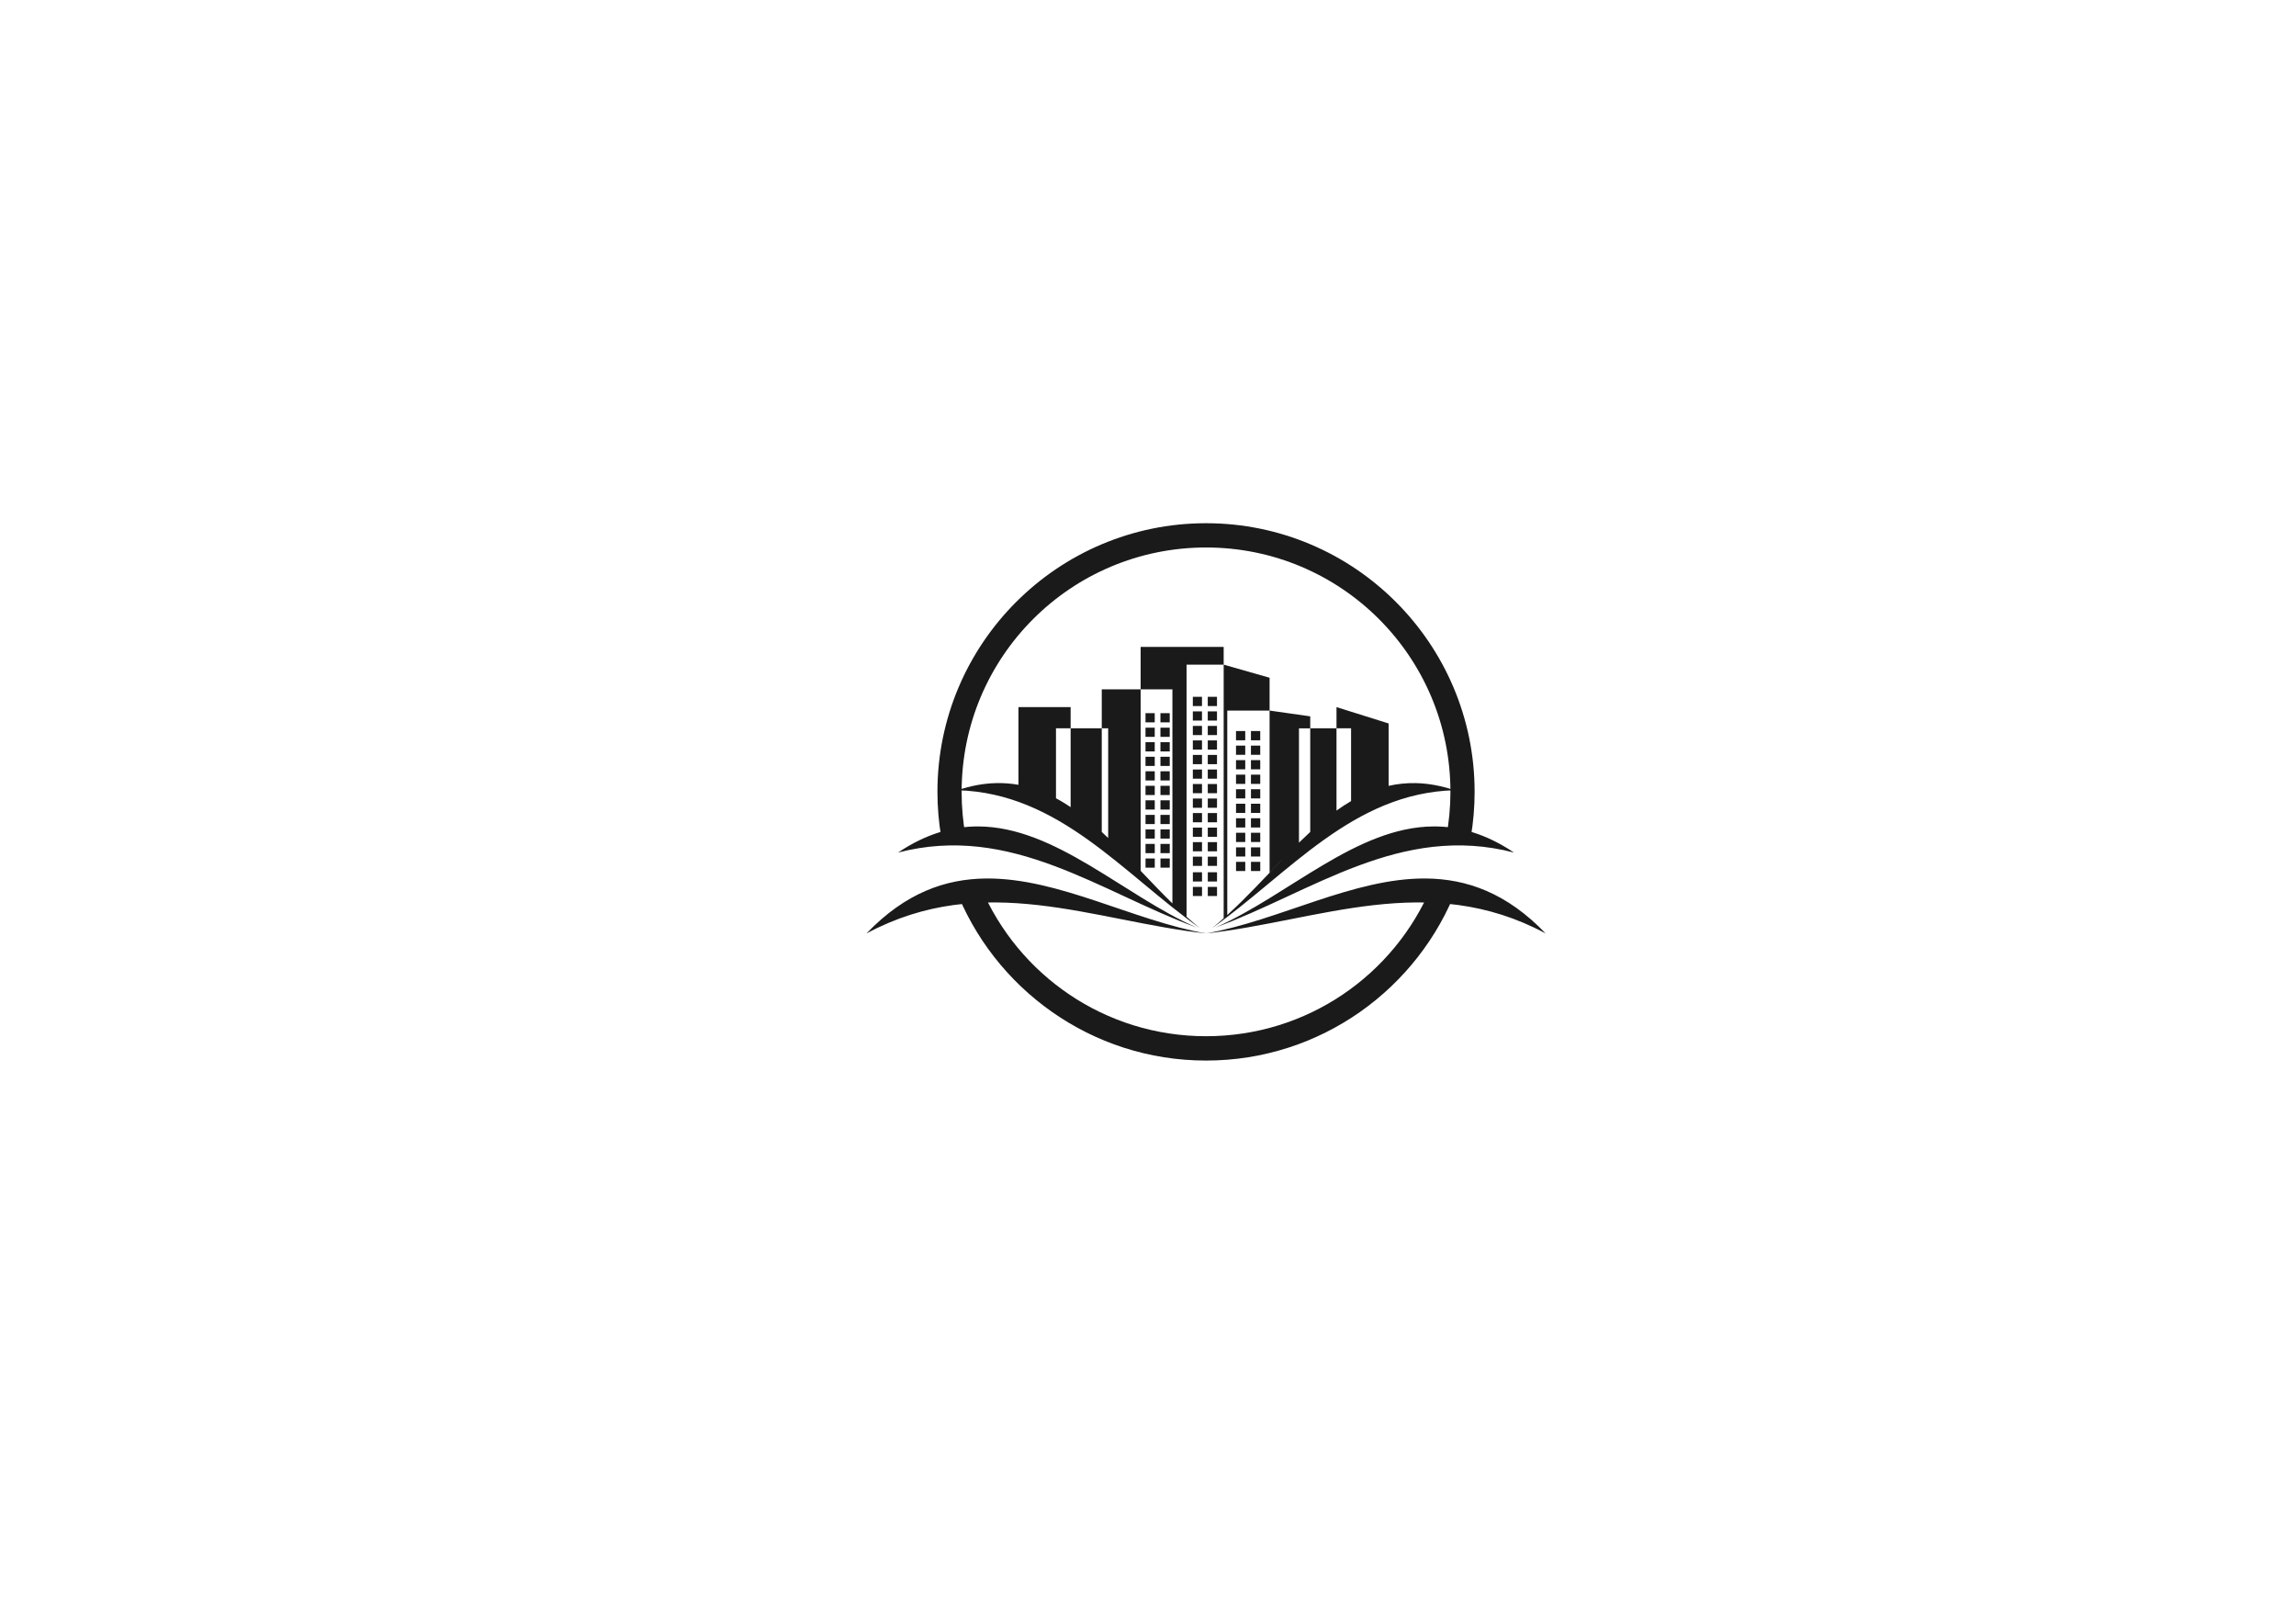 <?xml version="1.0" encoding="UTF-8" standalone="no"?>
<!-- Created with Inkscape (http://www.inkscape.org/) -->

<svg
   xmlns:dc="http://purl.org/dc/elements/1.1/"
   xmlns:cc="http://creativecommons.org/ns#"
   xmlns:rdf="http://www.w3.org/1999/02/22-rdf-syntax-ns#"
   xmlns:svg="http://www.w3.org/2000/svg"
   xmlns="http://www.w3.org/2000/svg"
   xmlns:sodipodi="http://sodipodi.sourceforge.net/DTD/sodipodi-0.dtd"
   xmlns:inkscape="http://www.inkscape.org/namespaces/inkscape"
   width="1052.362"
   height="744.094"
   id="svg2"
   version="1.1"
   inkscape:version="0.48.5 r10040"
   sodipodi:docname="1.svg"
   inkscape:export-filename="C:\Users\Ganesh108\Desktop\Dark Stories2.png"
   inkscape:export-xdpi="110"
   inkscape:export-ydpi="110">
  <sodipodi:namedview
     id="base"
     pagecolor="#ffffff"
     bordercolor="#666666"
     borderopacity="1.0"
     inkscape:pageopacity="0.0"
     inkscape:pageshadow="2"
     inkscape:zoom="1.4"
     inkscape:cx="319.40985"
     inkscape:cy="360.23192"
     inkscape:document-units="px"
     inkscape:current-layer="layer1"
     showgrid="false"
     inkscape:window-width="1600"
     inkscape:window-height="823"
     inkscape:window-x="-9"
     inkscape:window-y="-9"
     inkscape:window-maximized="1" />
  <defs
     id="defs4" />
  <g
     inkscape:label="Layer 1"
     inkscape:groupmode="layer"
     id="layer1"
     transform="translate(0,-308.268)">
    <path
       style="font-size:medium;font-style:normal;font-variant:normal;font-weight:normal;font-stretch:normal;text-indent:0;text-align:start;text-decoration:none;line-height:normal;letter-spacing:normal;word-spacing:normal;text-transform:none;direction:ltr;block-progression:tb;writing-mode:lr-tb;text-anchor:start;baseline-shift:baseline;color:#000000;fill:#1a1a1a;fill-opacity:1;fill-rule:nonzero;stroke:none;stroke-width:8.986;marker:none;visibility:visible;display:inline;overflow:visible;enable-background:accumulate;font-family:Sans;-inkscape-font-specification:Sans"
       d="m 552.796,548.044 c -67.931,0 -123.124,55.193 -123.124,123.124 0,7.032 0.602,13.93 1.738,20.642 l 11.225,0 c -1.244,-6.689 -1.877,-13.589 -1.877,-20.642 0,-61.921 50.117,-112.004 112.038,-112.004 61.921,0 112.004,50.083 112.004,112.004 0,7.053 -0.668,13.953 -1.911,20.642 l 11.259,0 c 1.138,-6.719 1.737,-13.602 1.737,-20.642 0,-67.931 -55.158,-123.124 -123.089,-123.124 z M 437.665,714.85 c 17.652,46.402 62.583,79.442 115.131,79.442 52.548,0 97.454,-33.039 115.096,-79.442 l -11.92,0 c -17.001,40.167 -56.763,68.286 -103.177,68.286 -46.413,0 -86.197,-28.125 -103.212,-68.286 l -11.92,0 z"
       id="path3229"
       inkscape:connector-curvature="0" />
    <path
       inkscape:connector-curvature="0"
       id="path3231"
       d="m 522.809,604.718 0,19.465 14.558,0 0,98.099 c -4.916,-4.803 -9.731,-9.884 -14.558,-14.946 l 0,-83.154 -17.819,0 0,17.851 2.937,0 0,50.26 c -0.621,-0.59 -1.247,-1.164 -1.872,-1.743 -0.024,-0.021 -0.042,-0.044 -0.065,-0.065 -0.332,-0.319 -0.661,-0.659 -1.001,-0.968 l 0,-47.484 -14.268,0 0,36.122 c 0.535,0.359 1.051,0.726 1.582,1.098 -2.714,-1.904 -5.453,-3.64 -8.296,-5.165 l 0,-32.054 6.714,0 0,-9.716 -23.92,0 0,35.605 c -3.308,-0.597 -6.727,-0.855 -10.265,-0.775 -5.567,0.126 -11.42,1.16 -17.657,3.26 46.667,1.281 75.932,38.292 111.108,63.205 -2.081,-1.664 -4.105,-3.411 -6.133,-5.229 -1.092,-0.979 -2.181,-1.987 -3.26,-3.002 1.083,1.019 2.166,2.021 3.26,3.002 l 0,-115.531 17.012,0 0,-8.135 -38.058,0 z m 38.058,8.135 0,116.241 c 0.545,-0.483 1.104,-0.993 1.646,-1.485 l 0,-93.709 19.4,0 0,-15.043 -21.047,-6.004 z m 21.047,21.047 0,74.277 c 1.535,-1.609 3.078,-3.214 4.616,-4.81 0.553,-0.574 1.124,-1.14 1.679,-1.711 -8.509,8.778 -16.915,17.974 -25.695,25.953 -0.548,0.498 -1.095,0.997 -1.646,1.485 -1.766,1.563 -3.52,3.075 -5.326,4.519 35.177,-24.913 64.474,-61.924 111.141,-63.205 -6.238,-2.101 -12.122,-3.134 -17.69,-3.26 -4.356,-0.099 -8.511,0.348 -12.525,1.259 l 0,-28.6 -23.887,-7.489 0,9.716 6.682,0 0,33.345 c -2.277,1.327 -4.486,2.791 -6.682,4.358 l 0,-37.703 -12.04,0 0,47.484 c -0.45,0.41 -0.876,0.843 -1.324,1.259 -1.128,1.049 -2.24,2.113 -3.357,3.196 -0.161,0.155 -0.324,0.296 -0.484,0.452 l 0,-52.391 5.165,0 0,-5.488 -18.626,-2.647 z m -35.185,-6.295 0,4.229 4.196,0 0,-4.229 -4.196,0 z m 6.843,0 0,4.229 4.229,0 0,-4.229 -4.229,0 z m -6.843,6.682 0,4.196 4.196,0 0,-4.196 -4.196,0 z m 6.843,0 0,4.196 4.229,0 0,-4.196 -4.229,0 z m -28.536,0.807 0,4.196 4.229,0 0,-4.196 -4.229,0 z m 6.843,0 0,4.196 4.261,0 0,-4.196 -4.261,0 z m 14.849,5.843 0,4.196 4.196,0 0,-4.196 -4.196,0 z m 6.843,0 0,4.196 4.229,0 0,-4.196 -4.229,0 z m -28.536,0.807 0,4.196 4.229,0 0,-4.196 -4.229,0 z m 6.843,0 0,4.196 4.261,0 0,-4.196 -4.261,0 z m 34.637,1.549 0,4.229 4.229,0 0,-4.229 -4.229,0 z m 6.843,0 0,4.229 4.261,0 0,-4.229 -4.261,0 z m -26.631,4.293 0,4.196 4.196,0 0,-4.196 -4.196,0 z m 6.843,0 0,4.196 4.229,0 0,-4.196 -4.229,0 z m -28.536,0.807 0,4.229 4.229,0 0,-4.229 -4.229,0 z m 6.843,0 0,4.229 4.261,0 0,-4.229 -4.261,0 z m 34.637,1.582 0,4.196 4.229,0 0,-4.196 -4.229,0 z m 6.843,0 0,4.196 4.261,0 0,-4.196 -4.261,0 z m -26.631,4.261 0,4.229 4.196,0 0,-4.229 -4.196,0 z m 6.843,0 0,4.229 4.229,0 0,-4.229 -4.229,0 z m -28.536,0.839 0,4.196 4.229,0 0,-4.196 -4.229,0 z m 6.843,0 0,4.196 4.261,0 0,-4.196 -4.261,0 z m 34.637,1.549 0,4.196 4.229,0 0,-4.196 -4.229,0 z m 6.843,0 0,4.196 4.261,0 0,-4.196 -4.261,0 z m -26.631,4.293 0,4.196 4.196,0 0,-4.196 -4.196,0 z m 6.843,0 0,4.196 4.229,0 0,-4.196 -4.229,0 z m -28.536,0.807 0,4.196 4.229,0 0,-4.196 -4.229,0 z m 6.843,0 0,4.196 4.261,0 0,-4.196 -4.261,0 z m 34.637,1.549 0,4.229 4.229,0 0,-4.229 -4.229,0 z m 6.843,0 0,4.229 4.261,0 0,-4.229 -4.261,0 z m -26.631,4.293 0,4.196 4.196,0 0,-4.196 -4.196,0 z m 6.843,0 0,4.196 4.229,0 0,-4.196 -4.229,0 z m -28.536,0.807 0,4.229 4.229,0 0,-4.229 -4.229,0 z m 6.843,0 0,4.229 4.261,0 0,-4.229 -4.261,0 z m 34.637,1.582 0,4.196 4.229,0 0,-4.196 -4.229,0 z m 6.843,0 0,4.196 4.261,0 0,-4.196 -4.261,0 z m -93.161,2.26 c 0.988,0.452 1.968,0.917 2.937,1.42 -0.964,-0.5 -1.957,-0.971 -2.937,-1.42 z m 66.529,2.001 0,4.229 4.196,0 0,-4.229 -4.196,0 z m 6.843,0 0,4.229 4.229,0 0,-4.229 -4.229,0 z m -28.536,0.807 0,4.229 4.229,0 0,-4.229 -4.229,0 z m 6.843,0 0,4.229 4.261,0 0,-4.229 -4.261,0 z m 34.637,1.582 0,4.196 4.229,0 0,-4.196 -4.229,0 z m 6.843,0 0,4.196 4.261,0 0,-4.196 -4.261,0 z m -26.631,4.261 0,4.229 4.196,0 0,-4.229 -4.196,0 z m 6.843,0 0,4.229 4.229,0 0,-4.229 -4.229,0 z m -58.363,0.516 c 0.962,0.727 1.925,1.463 2.873,2.227 -0.949,-0.764 -1.911,-1.501 -2.873,-2.227 z m 29.827,0.323 0,4.196 4.229,0 0,-4.196 -4.229,0 z m 6.843,0 0,4.196 4.261,0 0,-4.196 -4.261,0 z m 34.637,1.549 0,4.229 4.229,0 0,-4.229 -4.229,0 z m 6.843,0 0,4.229 4.261,0 0,-4.229 -4.261,0 z m -124.892,3.744 c -11.763,-0.066 -23.983,3.332 -36.864,11.976 51.918,-13.528 92.44,18.046 136.836,34.346 -33.428,-14.718 -64.681,-46.124 -99.972,-46.322 z m 208.595,0 c -35.29,0.198 -66.544,31.604 -99.972,46.322 44.395,-16.3 84.918,-47.874 136.836,-34.346 -12.881,-8.644 -25.1,-12.042 -36.864,-11.976 z m -110.334,0.549 0,4.196 4.196,0 0,-4.196 -4.196,0 z m 6.843,0 0,4.196 4.229,0 0,-4.196 -4.229,0 z m -28.536,0.807 0,4.196 4.229,0 0,-4.196 -4.229,0 z m 6.843,0 0,4.196 4.261,0 0,-4.196 -4.261,0 z m 34.637,1.549 0,4.229 4.229,0 0,-4.229 -4.229,0 z m 6.843,0 0,4.229 4.261,0 0,-4.229 -4.261,0 z m -26.631,4.293 0,4.196 4.196,0 0,-4.196 -4.196,0 z m 6.843,0 0,4.196 4.229,0 0,-4.196 -4.229,0 z m -28.536,0.807 0,4.229 4.229,0 0,-4.229 -4.229,0 z m 6.843,0 0,4.229 4.261,0 0,-4.229 -4.261,0 z m 34.637,1.582 0,4.196 4.229,0 0,-4.196 -4.229,0 z m 6.843,0 0,4.196 4.261,0 0,-4.196 -4.261,0 z m -26.631,4.261 0,4.229 4.196,0 0,-4.229 -4.196,0 z m 6.843,0 0,4.229 4.229,0 0,-4.229 -4.229,0 z m -28.536,0.839 0,4.196 4.229,0 0,-4.196 -4.229,0 z m 6.843,0 0,4.196 4.261,0 0,-4.196 -4.261,0 z m 34.637,1.549 0,4.196 4.229,0 0,-4.196 -4.229,0 z m 6.843,0 0,4.196 4.261,0 0,-4.196 -4.261,0 z m -26.631,4.777 0,4.229 4.196,0 0,-4.229 -4.196,0 z m 6.843,0 0,4.229 4.229,0 0,-4.229 -4.229,0 z m -101.586,2.841 c -18.635,0.164 -36.992,6.569 -54.844,25.179 54.053,-28.949 104.172,-5.623 155.623,0 -33.482,-5.892 -67.56,-25.47 -100.779,-25.179 z m 100.779,25.179 c 51.45,-5.623 101.602,-28.949 155.655,0 -17.852,-18.61 -36.241,-25.015 -54.876,-25.179 -33.219,-0.292 -67.297,19.286 -100.779,25.179 z m -6.036,-21.337 0,4.196 4.196,0 0,-4.196 -4.196,0 z m 6.843,0 0,4.196 4.229,0 0,-4.196 -4.229,0 z"
       style="fill:#1a1a1a;fill-opacity:1;stroke:none" />
  </g>
</svg>
